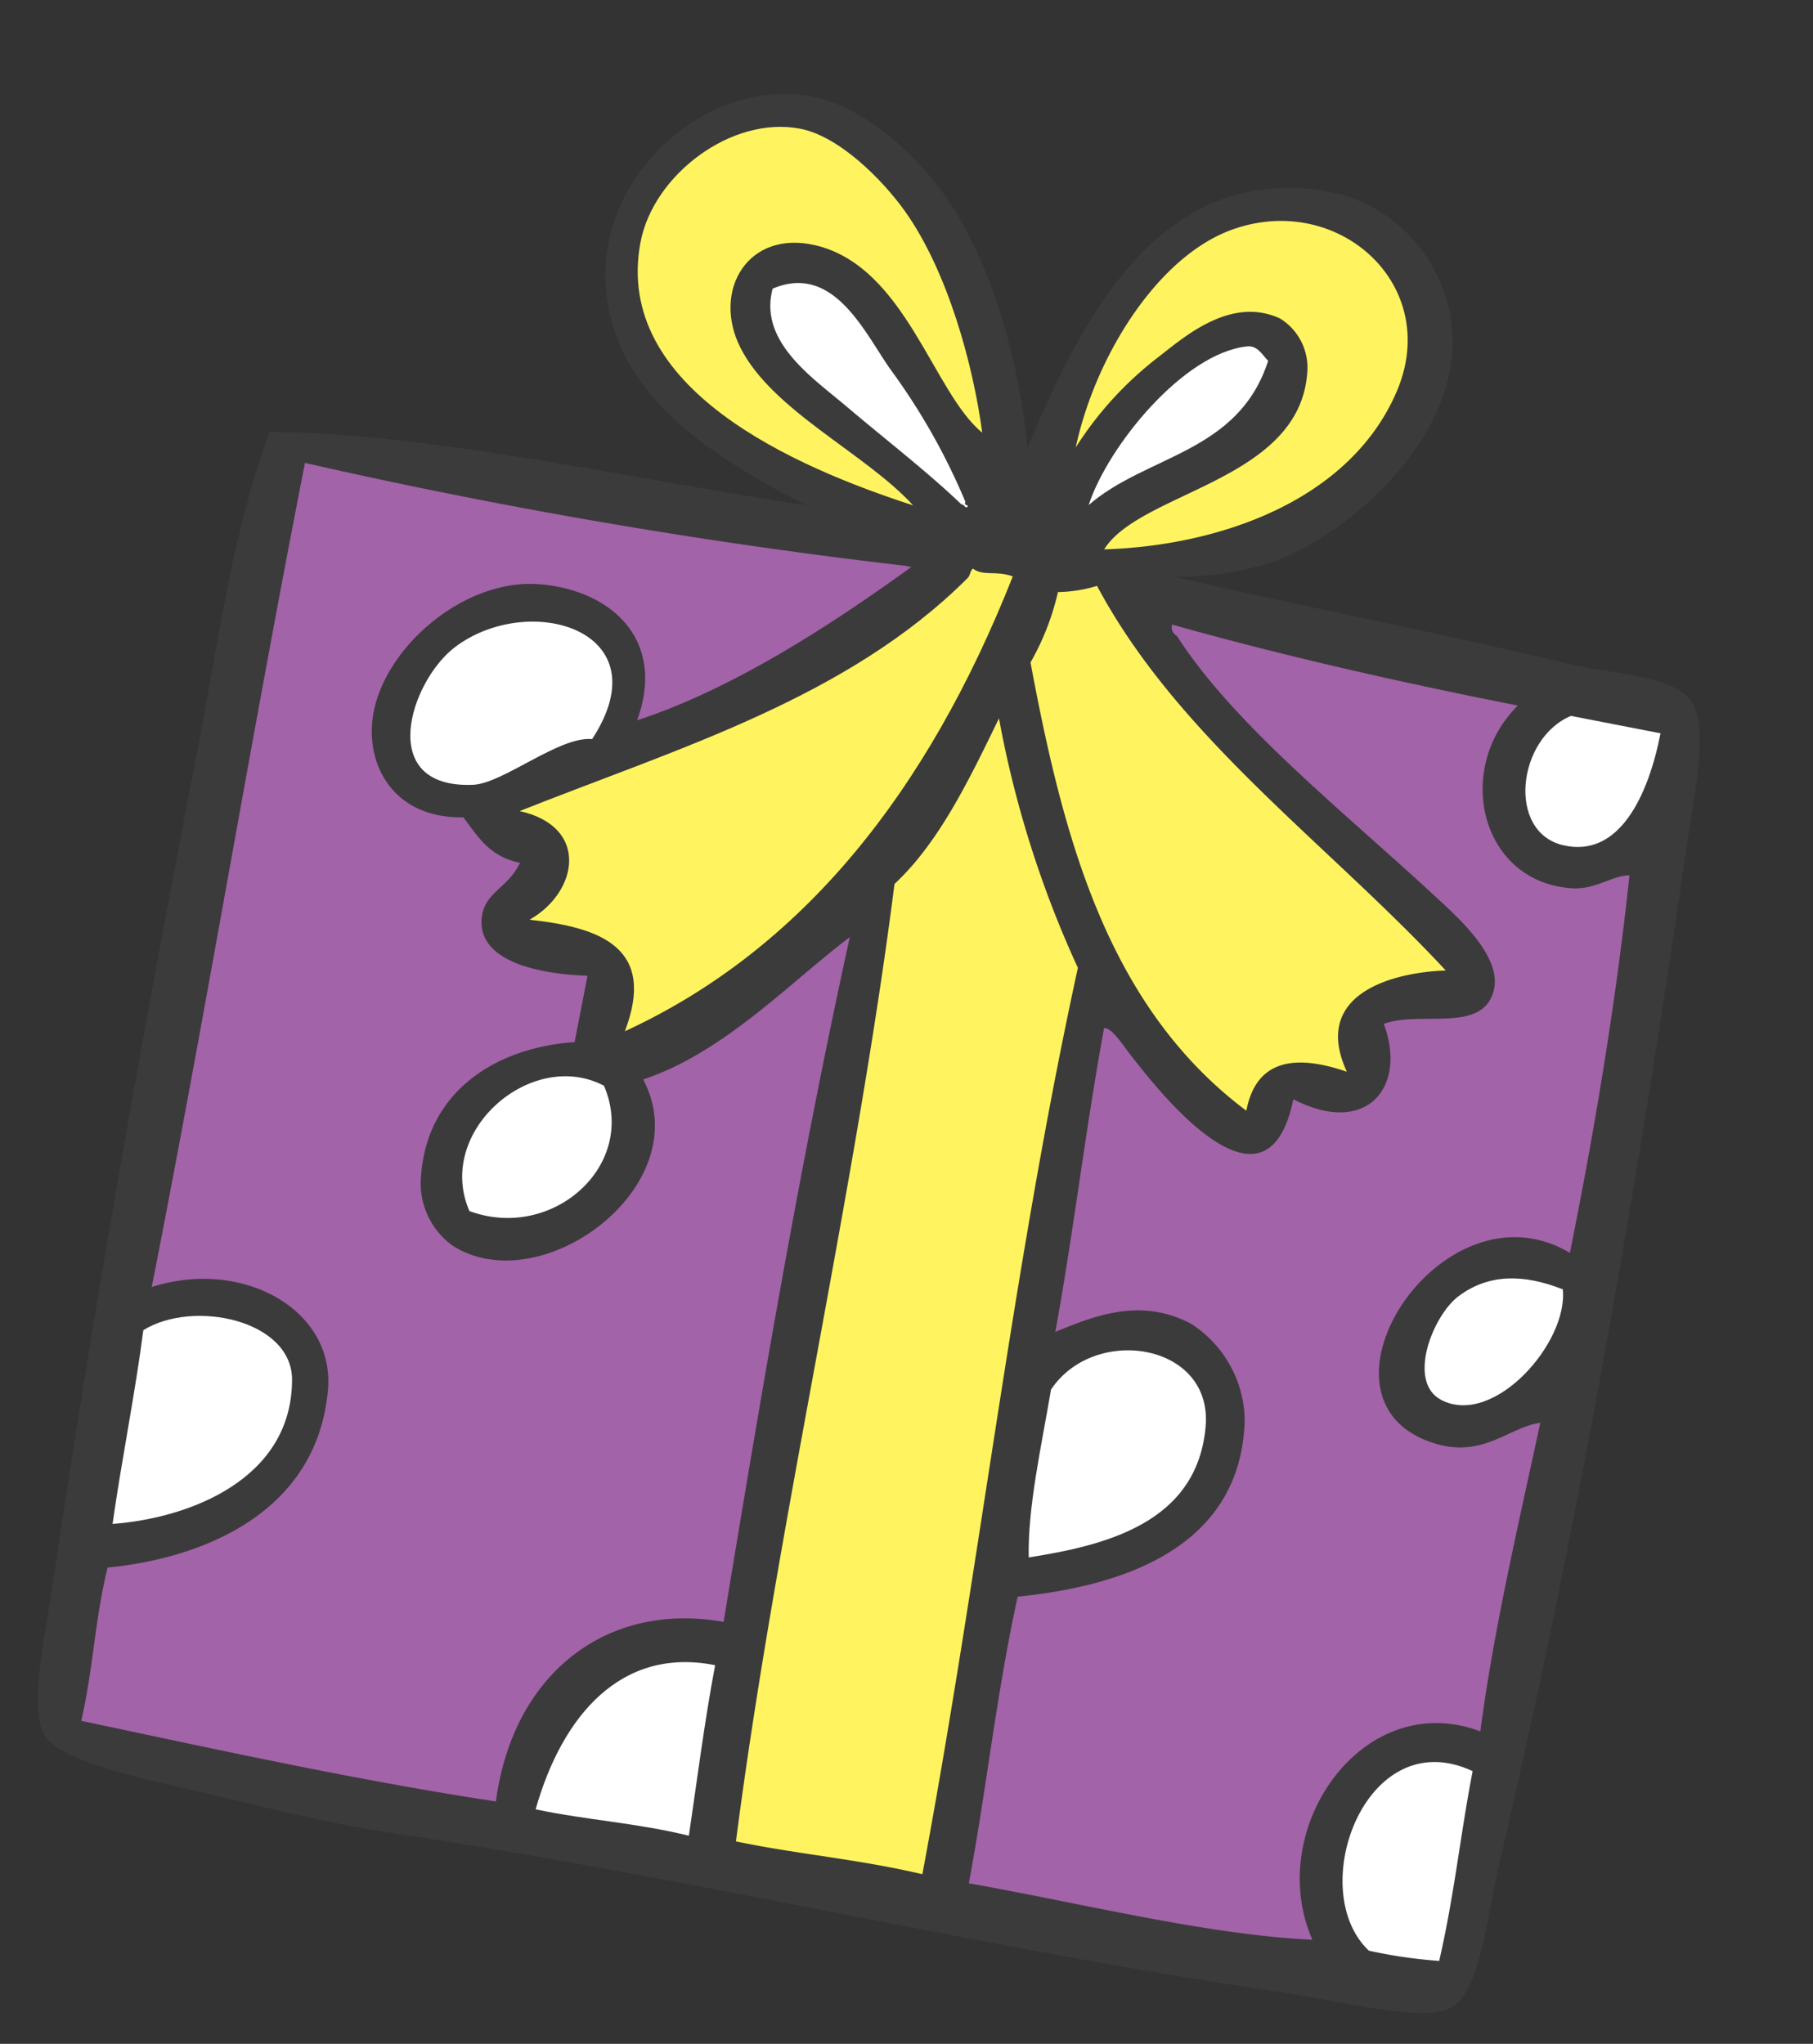 <svg xmlns="http://www.w3.org/2000/svg" xmlns:xlink="http://www.w3.org/1999/xlink" width="116.293" height="131.077" viewBox="0 0 116.293 131.077">
  <rect x="0" y="0" width="116.293" height="131.077" fill="#333333" stroke="none"/>
  <defs>
    <clipPath id="clip-path">
      <rect id="Rectangle_2795" data-name="Rectangle 2795" width="96.147" height="114.841" fill="none"/>
    </clipPath>
  </defs>
  <g id="present" transform="translate(21.913) rotate(11)">
    <g id="Group_6177" data-name="Group 6177" clip-path="url(#clip-path)">
      <path id="Path_11512" data-name="Path 11512" d="M59.5,26.119c9.041.32,16.638.264,25.8.651,2.92.122,6.384-.495,8.021.65,1.687,1.181,1.561,5.861,1.734,9.538,1.028,21.73,1.507,43.269.65,66.118-.138,3.68.367,8.341-1.3,9.755-1.514,1.283-7.31.917-10.839,1.084-19.078.9-38.58.009-58.1.867-3.6.158-7.494-.032-11.706-.217-3.859-.17-9.88-.1-11.272-1.734-1.283-1.5-1.135-6.11-1.3-9.755C.38,85.229.106,67.367.106,49.315c0-7.163-.495-14.505.65-21.244,10.3-1.907,22.973-1.451,34.685-1.951-6.653-1.912-13.822-4.752-15.392-11.706-1.6-7.09,4.3-14.161,10.839-14.09,3.1.033,6.321,1.941,8.454,3.685,4.408,3.6,7.715,10.253,9.322,15.824C50.547,10.659,53.5,1.336,62.754.106A9.9,9.9,0,0,1,74.244,8.561c.762,6.21-4.4,12.745-8.671,15.391A20.28,20.28,0,0,1,59.5,26.119M55.818,12.462c1.427-1.642,3.814-4.7,7.154-3.9A3.7,3.7,0,0,1,65.356,11.6c.888,6.975-9.03,9.538-10.622,13.657,7.087-1.6,14.808-5.976,16.475-13.44,1.635-7.326-6.13-11.978-12.356-8.238-4.346,2.611-7.039,9.634-7.154,15.608a22.561,22.561,0,0,1,4.119-6.72M29.371,17.015c-2.509-3.226-1-7.551,3.468-7.371,5.935.24,9.188,7.826,12.79,9.755-1.4-4.16-4.155-9.75-7.587-13.007-1.764-1.675-5.018-3.9-7.588-3.9-4.491,0-8.694,4.706-8.671,9.1.05,9.549,12.5,12.261,20.377,13.224-3.645-2.7-10.006-4.225-12.79-7.8m31.866-6.287c-3.91,1.2-7.53,7.983-8.021,11.923,3.05-3.887,8.789-5.084,9.538-11.273-.492-.346-.874-.848-1.517-.65M45.413,23.951a41.309,41.309,0,0,0-6.287-7.37c-2.046-1.924-4.889-6.1-8.454-3.685-.246,3.507,3.57,5.1,6.07,6.5,2.9,1.629,5.957,3.154,8.454,4.769.244-.022.338.315.434,0-.132-.012-.257-.033-.217-.217m9.322,3.685a9.1,9.1,0,0,1-2.385.867,16.518,16.518,0,0,1-.867,4.769c4.224,10.662,9.056,20.715,19.077,25.58-.012-3.191,2.152-4.206,5.853-3.685-3.145-4.357,1.428-6.758,4.986-7.587C72.413,41.03,61.7,36.21,54.734,27.637m-8.022.434c-.168.171-.073.438-.216.65-6.11,9.052-16.16,14.261-25.363,20.161,4.617.124,4.676,4.4,1.951,6.72,4.562-.39,8.354.194,7.37,5.853,10.128-7.286,16.125-18.7,18.86-33.384-1.165-.177-1.852.364-2.6,0m-3.9.65h-.433a360.264,360.264,0,0,1-39.02.868c-.04,18.105.481,35.648.434,53.76,5.389-2.951,11.834-.8,12.356,4.336.8,7.9-5.89,12.139-11.706,13.873-.165,3.562.336,6.456.217,9.972,9.038.147,18.12.374,27.1,0-.5-8.243,4.514-13.972,12.139-14.09-.427-14.819-.8-29.589-.434-44.656-3.187,3.533-6.5,8.817-11.273,11.49,4.829,5.98-3.687,15.3-9.972,12.79a4.916,4.916,0,0,1-2.818-3.9c-.708-5.476,3.108-9.092,8.02-10.405V58.419c-3.24.511-7.155.395-7.37-2.384-.127-1.643,1.308-2.165,1.734-3.9-2.066-.029-3-1.188-4.119-2.167-4.489.938-6.879-2.221-6.937-5.42C10.65,40.178,14.8,34.9,19.616,34.357c4.489-.5,8.672,1.873,7.8,7.37,5.529-3.07,10.883-8.193,15.391-13.007M60.37,29.8c4.559,4.8,12.456,8.92,19.077,13.006,2,1.236,5.526,3.236,5.2,5.636-.357,2.646-4.355,1.963-6.5,3.252,2.226,3.607.388,7.352-4.77,5.853-.094,8.374-8.281,1.378-10.622-.651-.849-.736-1.661-1.627-2.167-1.517.071,6.72.568,13.015.65,19.726,2.22-1.447,4.923-3.244,8.454-2.168a7.473,7.473,0,0,1,4.552,5.42C75.6,86.63,68.237,90.394,62.1,92.236c-.149,6.508.387,12.33.434,18.643,7.538-.12,15.643.325,22.328-.65-4.407-6.35.057-16.524,8.021-15.174-.4-6.628-.132-13.462,0-20.161-1.888.63-3.122,2.892-6.287,2.6-9.341-.857-2.973-16.91,6.069-13.657.062-8.516-.2-16.71-.866-24.5-1.1.216-1.954,1.326-3.469,1.517-5.835.739-8.9-6.067-5.636-10.839-7.852-.025-15.489-.263-22.762-.867a.6.6,0,0,0,.433.651m25.8.217c-3.107,2.068-2.64,8.087,1.084,8.238,3.68.15,4.764-4.131,4.769-8.238Zm-71.1,9.322c-2.407,2.675-3.309,9.915,2.818,8.454,1.871-.446,4.825-4.126,6.937-4.336,3.144-7.716-5.763-8.556-9.755-4.119m30.566,9.538c1.313,20,.456,42.177,1.734,62.215,4.171.052,7.857-.38,12.14-.217-.137-19.808-1.749-39.293-1.3-58.963a67.405,67.405,0,0,1-8.021-14.741c-1.137,4.282-2.269,8.57-4.552,11.706m-22.762,25.8c5.591.908,10.066-4.936,6.937-9.538-5.01-1.513-10.1,4.946-6.937,9.538m63.3-6.72c-1.359,1.527-2.2,6.014.217,6.72,3.639,1.062,7.283-5.167,6.286-8.454-2.625-.491-4.877-.092-6.5,1.734M71.86,79.23c-.567-5.358-8.268-5.061-10.189-.433.089,3.741-.029,7.689.65,10.839,4.564-1.659,10.2-4.171,9.539-10.405m-58.1,8.237c-.73-3.77-7.222-3.861-9.972-1.3.261,4.074.22,8.451.434,12.573,4.809-1.311,10.746-5.033,9.538-11.273m74.788,22.762a31.468,31.468,0,0,0,4.552-.217c.148-4.339-.211-8.171-.217-12.356-7.341-1.834-9.142,9.531-4.336,12.573m-54.194,1.3c3.446.051,6.411-.38,9.971-.216-.164-3.665-.41-7.25-.433-11.056-6.107-.034-9.014,5-9.538,11.272" transform="translate(0 0)" fill="#3b3b3b" fill-rule="evenodd"/>
      <path id="Path_11513" data-name="Path 11513" d="M9.538.695C8.789,6.883,3.05,8.081,0,11.968.491,8.028,4.111,1.249,8.021.045c.643-.2,1.025.3,1.517.65" transform="translate(53.217 10.684)" fill="#fff" fill-rule="evenodd"/>
      <path id="Path_11514" data-name="Path 11514" d="M29.916,19.944c-3.559.829-8.131,3.23-4.986,7.587-3.7-.521-5.865.494-5.853,3.685C9.056,26.352,4.224,16.3,0,5.637A16.52,16.52,0,0,0,.867.868,9.084,9.084,0,0,0,3.252,0c6.962,8.574,17.679,13.393,26.663,19.944" transform="translate(51.482 27.637)" fill="#fff460" fill-rule="evenodd"/>
      <path id="Path_11515" data-name="Path 11515" d="M28.181.037c-2.735,14.68-8.732,26.1-18.86,33.384.984-5.659-2.808-6.243-7.37-5.853,2.725-2.32,2.666-6.6-1.951-6.72C9.2,14.948,19.253,9.739,25.363.687c.143-.212.049-.479.217-.65.75.364,1.436-.177,2.6,0" transform="translate(21.133 28.034)" fill="#fff460" fill-rule="evenodd"/>
      <path id="Path_11516" data-name="Path 11516" d="M24.064,13.007c.868-5.5-3.315-7.875-7.8-7.37-4.816.541-8.967,5.821-8.888,10.189.058,3.2,2.448,6.357,6.937,5.419,1.116.979,2.053,2.138,4.119,2.167-.426,1.737-1.861,2.259-1.734,3.9.215,2.78,4.13,2.9,7.37,2.384v4.336c-4.913,1.314-8.729,4.929-8.021,10.4a4.917,4.917,0,0,0,2.818,3.9c6.285,2.513,14.8-6.81,9.972-12.789,4.77-2.673,8.086-7.957,11.273-11.489-.363,15.067.006,29.837.434,44.656-7.625.118-12.64,5.847-12.139,14.09-8.977.374-18.059.148-27.1,0,.119-3.515-.382-6.41-.217-9.972C6.9,71.1,13.6,66.867,12.792,58.964,12.27,53.825,5.825,51.677.436,54.628.483,36.516-.038,18.973,0,.868A360.342,360.342,0,0,0,39.022,0h.434c-4.508,4.814-9.863,9.937-15.391,13.007" transform="translate(3.356 28.721)" fill="#a263a8" fill-rule="evenodd"/>
      <path id="Path_11517" data-name="Path 11517" d="M0,0C7.273.6,14.91.843,22.762.867c-3.265,4.772-.2,11.579,5.636,10.839,1.515-.192,2.368-1.3,3.469-1.518.667,7.787.928,15.98.867,24.5-9.042-3.253-15.41,12.8-6.07,13.657,3.165.291,4.4-1.972,6.287-2.6-.132,6.7-.405,13.533,0,20.161-7.964-1.35-12.429,8.824-8.022,15.174-6.684.975-14.79.529-22.327.65-.046-6.313-.582-12.135-.434-18.643C8.3,61.239,15.662,57.476,14.307,49.209a7.472,7.472,0,0,0-4.552-5.42c-3.532-1.076-6.235.72-8.454,2.168C1.219,39.246.722,32.951.651,26.231c.506-.111,1.318.781,2.167,1.517,2.34,2.029,10.528,9.025,10.622.651,5.158,1.5,7-2.246,4.77-5.853,2.148-1.289,6.146-.606,6.5-3.252.324-2.4-3.2-4.4-5.2-5.636C12.89,9.571,4.993,5.451.434.651A.6.6,0,0,1,0,0" transform="translate(59.936 29.154)" fill="#a263a8" fill-rule="evenodd"/>
      <path id="Path_11518" data-name="Path 11518" d="M7.905,0C7.9,4.106,6.816,8.387,3.136,8.238-.588,8.087-1.054,2.068,2.052,0Z" transform="translate(84.114 30.022)" fill="#fff" fill-rule="evenodd"/>
      <path id="Path_11519" data-name="Path 11519" d="M11.588,6.809c-2.112.21-5.066,3.889-6.937,4.335C-1.476,12.6-.574,5.365,1.832,2.69c3.993-4.437,12.9-3.6,9.755,4.119" transform="translate(13.231 36.653)" fill="#fff" fill-rule="evenodd"/>
      <path id="Path_11520" data-name="Path 11520" d="M4.552,0a67.392,67.392,0,0,0,8.021,14.741c-.448,19.67,1.164,39.155,1.3,58.963-4.283-.164-7.969.269-12.14.217C.456,53.883,1.313,31.709,0,11.706,2.283,8.57,3.415,4.282,4.552,0" transform="translate(45.629 37.176)" fill="#fff460" fill-rule="evenodd"/>
      <path id="Path_11521" data-name="Path 11521" d="M7.915.225c3.13,4.6-1.345,10.447-6.937,9.538C-2.184,5.171,2.9-1.288,7.915.225" transform="translate(21.89 64.915)" fill="#fff" fill-rule="evenodd"/>
      <path id="Path_11522" data-name="Path 11522" d="M7.822.193c1,3.287-2.648,9.516-6.287,8.454-2.42-.706-1.576-5.193-.217-6.72C2.944.1,5.2-.3,7.822.193" transform="translate(84.848 66.03)" fill="#fff" fill-rule="evenodd"/>
      <path id="Path_11523" data-name="Path 11523" d="M.65,14.367C-.03,11.218.089,7.269,0,3.529,1.921-1.1,9.622-1.4,10.189,3.962,10.848,10.2,5.214,12.708.65,14.367" transform="translate(61.671 75.269)" fill="#fff" fill-rule="evenodd"/>
      <path id="Path_11524" data-name="Path 11524" d="M.434,14.326C.22,10.2.261,5.827,0,1.753c2.75-2.561,9.242-2.47,9.972,1.3C11.18,9.293,5.243,13.015.434,14.326" transform="translate(3.791 84.414)" fill="#fff" fill-rule="evenodd"/>
      <path id="Path_11525" data-name="Path 11525" d="M7.012.2c.006,4.185.365,8.017.216,12.356a31.416,31.416,0,0,1-4.552.217C-2.131,9.73-.329-1.635,7.012.2" transform="translate(85.876 97.457)" fill="#fff" fill-rule="evenodd"/>
      <path id="Path_11526" data-name="Path 11526" d="M9.538,0c.023,3.806.269,7.391.433,11.056-3.56-.164-6.525.267-9.971.216C.524,5,3.43-.034,9.538,0" transform="translate(34.357 100.258)" fill="#fff" fill-rule="evenodd"/>
      <path id="Path_11527" data-name="Path 11527" d="M0,16.93c.114-5.974,2.808-13,7.154-15.608,6.226-3.741,13.991.912,12.356,8.238C17.843,17.024,10.122,21.4,3.035,23c1.592-4.119,11.51-6.682,10.622-13.657a3.7,3.7,0,0,0-2.385-3.035c-3.34-.8-5.727,2.259-7.154,3.9A22.553,22.553,0,0,0,0,16.93" transform="translate(51.699 2.252)" fill="#fff460" fill-rule="evenodd"/>
      <path id="Path_11528" data-name="Path 11528" d="M20.377,22.329C12.5,21.366.05,18.654,0,9.1-.023,4.706,4.18,0,8.671,0c2.57,0,5.824,2.228,7.588,3.9,3.432,3.257,6.191,8.846,7.587,13.007-3.6-1.929-6.855-9.516-12.79-9.755-4.467-.18-5.977,4.145-3.469,7.371,2.784,3.58,9.145,5.1,12.79,7.8" transform="translate(21.784 2.491)" fill="#fff460" fill-rule="evenodd"/>
      <path id="Path_11529" data-name="Path 11529" d="M14.969,12c-.1.315-.19-.022-.434,0-2.5-1.615-5.552-3.14-8.454-4.769-2.5-1.4-6.316-3-6.07-6.5C3.577-1.682,6.42,2.492,8.466,4.416a41.3,41.3,0,0,1,6.287,7.37c-.04.184.085.2.217.217" transform="translate(30.661 12.166)" fill="#fff" fill-rule="evenodd"/>
    </g>
  </g>
</svg>
